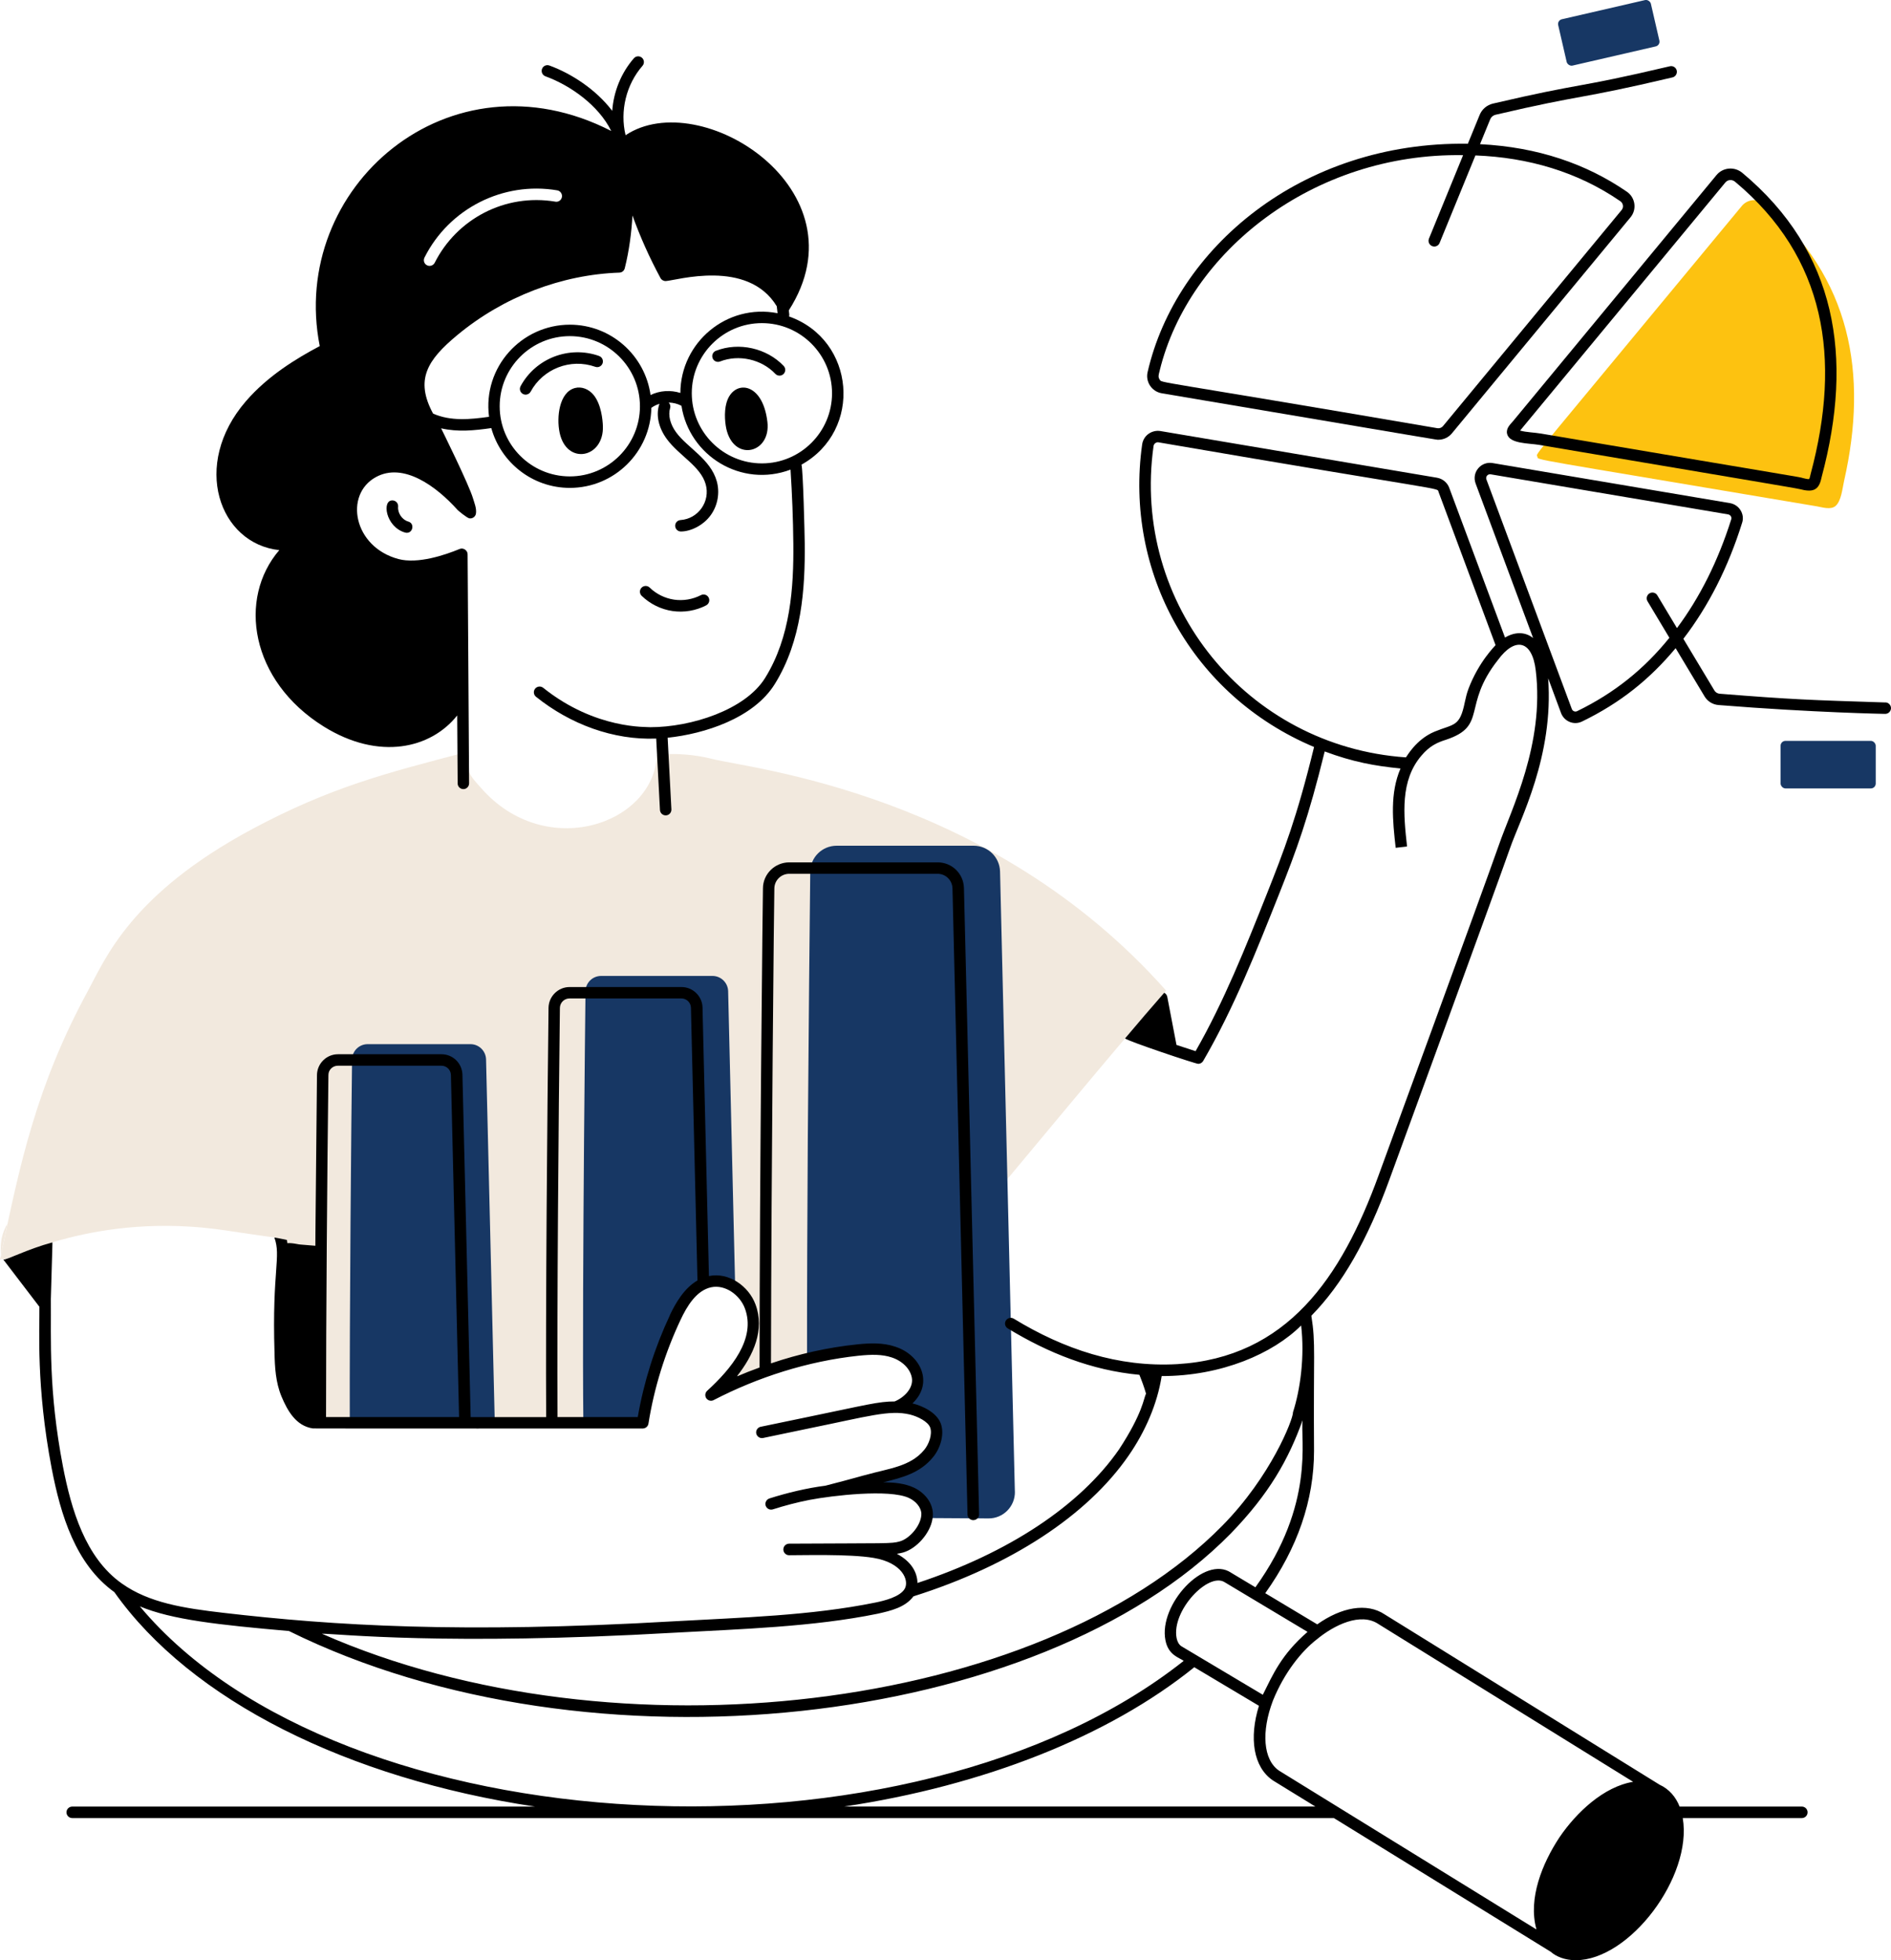 <svg xmlns="http://www.w3.org/2000/svg" id="Layer_2" data-name="Layer 2" viewBox="0 0 493.98 512"><defs><style>      .cls-1 {        fill: #173764;      }      .cls-2 {        fill: #f2e9de;      }      .cls-3 {        fill: #fdc210;      }    </style></defs><g id="Layer_1-2" data-name="Layer 1"><g id="Market_Analysis" data-name="Market Analysis"><g><path class="cls-2" d="M215.92,389.55c3.53-.88,7.13-1.9,10.6-2.82-1.46.66-2.92,1.38-4.33,2.14-2.1.14-4.19.36-6.27.68Z"></path><path class="cls-2" d="M244.64,374.91c.1-.88.04-1.78-.26-2.58-.86-2.3-4.19-3.79-6.37-4.31-1.32-.32-2.64-.44-3.99-.46,3.27-1.24,6.27-4.41,5.63-7.95-.54-3.09-3.26-5.47-6.23-6.45-2.98-1-6.21-.84-9.33-.52-13.35,1.37-26.68,5.69-38.38,11.74,2.5-2.28,4.89-4.69,6.85-7.43,3.37-4.6,5.38-10.42,3.39-15.74-1.54-4.12-6.1-7.4-10.52-6.45-4.43.94-7.15,5.31-9.07,9.41-4.09,8.71-6.97,17.97-8.49,27.46h-85.95c-3.65-.56-5.59-4.05-7.03-7.45-1.42-3.41-1.64-7.19-1.72-10.88-.5-16.8.42-13.77,3.55-55.73h166.36c3.07,36.38,2.46,42.22,4.69,55.21,1.34,7.87,1.86,15.52-3.16,22.13Z"></path><g><path class="cls-2" d="M304.62,258.75c-.16.18-.32.38-.48.56-14.79,16.93-35.19,41.89-50.23,59.68l-2.09-87.02c-.1-3.77-3.13-6.72-6.88-6.72h-38.75c-3.77,0-6.86,3.05-6.88,6.78-.02.54-.48,40.62-.74,82.16l-13.8,1.18-1.26-52.19c-.06-2.95-2.51-5.36-5.48-5.36h-29.27c-2.97,0-5.44,2.43-5.48,5.42-.12,9.65-.36,32.19-.52,55.74l-21.02,1.79-.96-40.04c-.08-3.01-2.49-5.36-5.48-5.36h-27.04c-2.99,0-5.44,2.43-5.48,5.42-.1,9.77-.28,26-.42,43.35l-.58.06c-.42-.3-.84-.6-1.28-.88.12.62.24,1.26.38,1.87-14.12-2.99-2.53-.86-21.72-3.77-34.26-5.2-56.85,7.92-58.29,7.58-.48-.08-.51-.87-.58-1.32,4.87-23.52,9.28-44.24,22.69-68.88,4.57-8.42,11.21-25.27,42.97-42.28,20.32-10.85,34.74-14.54,55.68-20.02-.48.12.36,3.39.44,3.75.52,2.37,2.03,3.79,3.55,5.52,16.77,19.26,45.19,9.65,45.98-8.57,4.53-.6,10.15-.08,14.56,1.06,9.8,2.51,72.64,8.84,118.45,60.48Z"></path><path class="cls-2" d="M.56,328.78c-.18.06-.38.16-.56.24.1-.42.18-.86.3-1.3.06.52.14.86.26,1.06Z"></path><path class="cls-2" d="M120.78,280.72l.96,40.04c.59-.05-7.93.68-39.38,3.37.14-17.35.32-33.58.42-43.35.04-2.99,2.49-5.42,5.48-5.42h27.04c2.99,0,5.4,2.35,5.48,5.36Z"></path><path class="cls-2" d="M183.52,263.17l1.26,52.19c-.2.02-44.86,3.85-42.02,3.61.16-23.55.4-46.08.52-55.74.04-2.99,2.51-5.42,5.48-5.42h29.27c2.97,0,5.42,2.41,5.48,5.36Z"></path><path class="cls-2" d="M253.91,318.99c-2.66,3.21-9.53,11.21-13.56,15.85-8.48-7.72-17.35-14.32-25.82-22.03-.21.02-17.03,1.47-15.95,1.38.26-41.54.72-81.62.74-82.16.02-3.73,3.11-6.78,6.88-6.78h38.75c3.75,0,6.78,2.95,6.88,6.72l2.09,87.02Z"></path></g><path class="cls-1" d="M265.12,389.57c.1,3.89-3.04,7.09-6.93,7.05-4.27-.04-10.04-.06-16.08-.1.59-2.8-1.43-5.4-4.05-6.61-4.67-2.13-17.12-1.13-22.15-.36,3.53-.88,7.13-1.9,10.6-2.82t.04-.02c6.39-1.72,12.2-2.35,16.04-7.05,1.59-1.9,2.63-5.06,1.78-7.33-.86-2.3-4.19-3.79-6.37-4.31-1.32-.32-2.64-.44-3.99-.46,3.27-1.24,6.27-4.41,5.63-7.95-.54-3.09-3.26-5.47-6.23-6.45-2.98-1-6.21-.84-9.33-.52-4.47.46-8.91,1.24-13.26,2.3-.02-17.17.08-37.66.2-57.37.22-29.57.5-57.43.64-69.87.04-3.77,3.12-6.79,6.89-6.79h35.8c3.73,0,6.79,2.98,6.89,6.73l3.87,161.93Z"></path><path class="cls-1" d="M185.43,334.77c-4.43.94-7.15,5.31-9.07,9.41-4.09,8.71-6.97,17.97-8.49,27.46h-15.48c-.2-17.99-.02-48.68.18-74.07.14-17.13.3-31.83.38-38.64.02-2.22,1.84-4.01,4.07-4.01h29.12c2.2,0,4.01,1.78,4.07,3.97.19,8.08,1.65,69.42,1.84,77.4-1.94-1.36-4.31-2.02-6.63-1.52Z"></path><path class="cls-1" d="M192.66,361.09c-2.36,1.02-4.67,2.12-6.95,3.29,2.5-2.28,4.89-4.69,6.85-7.43l.1,4.13Z"></path><path class="cls-1" d="M129.25,371.64h-37.88c-.08-27.22.4-80.8.6-94.89.02-2.22,1.84-4.01,4.07-4.01h26.86c2.22,0,4.01,1.78,4.07,3.97l.5,20.87,1.78,74.07Z"></path><path class="cls-3" d="M461.02,53.29c-1.8-1.54-4.51-1.31-6.02.52-56.79,68.7-53.74,64.42-53.39,65.47.33,1-4.06-.03,72.96,12.97,1.44.24,3.63.99,4.9-.07,1.54-1.28,1.83-4.7,2.24-6.49,6.41-28.25,1.67-53.24-20.69-72.4Z"></path><path class="cls-2" d="M1.93,319.69c-.64,3.01-1.16,5.68-1.64,8-.02-.1-.02-.22-.04-.34-.26-2.93.36-5.54,1.68-7.66Z"></path><rect class="cls-1" x="465.14" y="193.52" width="24.85" height="12.42" rx="1.27" ry="1.27"></rect><rect class="cls-1" x="407.83" y="2.38" width="24.85" height="12.42" rx="1.27" ry="1.27" transform="translate(8.81 94.6) rotate(-12.98)"></rect><g><path d="M104,132.36c.08-.82-.52-1.56-1.34-1.64-3.03-.32-1.97,6.94,3.17,8.39,1.94.53,2.69-2.36.81-2.88-1.59-.45-2.8-2.22-2.64-3.87Z"></path><path d="M156.5,92.98c-7.83-2.77-16.55.59-20.51,7.89-.39.73-.12,1.64.6,2.03.72.39,1.63.13,2.03-.6,3.23-5.97,10.4-8.78,16.88-6.49.78.28,1.64-.13,1.91-.91s-.13-1.64-.91-1.91Z"></path><path d="M187.01,91.63c-.77.3-1.15,1.17-.85,1.94.3.77,1.17,1.15,1.94.85,4.89-1.91,10.83-.58,14.44,3.23.57.6,1.52.63,2.12.06.6-.57.63-1.52.06-2.12-4.43-4.67-11.7-6.3-17.7-3.96Z"></path><path d="M150.17,101.36c-4.07,1.09-4.83,7.57-3.99,11.62,1.8,8.66,11.64,6.71,11.31-1.71-.06-1.61-.42-5.6-2.39-8.06-1.27-1.59-3.2-2.32-4.93-1.85Z"></path><path d="M189.8,105.13h0c-.76,2.65-.36,5.96.1,7.53,2.3,7.97,11.49,5.58,10.57-2.43-1.25-10.79-8.96-11.05-10.66-5.11Z"></path><path d="M184.48,158.11c.73-.38,1.02-1.29.64-2.02-.38-.73-1.28-1.02-2.02-.64-2.14,1.11-4.63,1.53-7.01,1.18-2.38-.35-4.65-1.47-6.38-3.15-.59-.58-1.54-.56-2.12.03-.58.59-.56,1.54.03,2.12,2.18,2.12,5.03,3.53,8.03,3.97,3,.44,6.14-.08,8.83-1.48Z"></path><path d="M72.97,143.68c-10.9,12.64-7.62,34.13,11.61,46.1,14.44,8.98,28.02,5.73,34.85-2.9l.12,17.75c0,.82.67,1.49,1.5,1.49h0c.83,0,1.49-.68,1.49-1.51,0-.22-.41-63.85-.39-59.83v-.02c0-.96-1.09-1.78-2.07-1.37-3.79,1.57-10.92,3.99-16.01,2.63-11.77-3.16-14.22-16.83-5.88-21.4,7.2-3.95,15.82,2.42,21.34,8.58.16.18,2.44,2.1,3.11,2.2.81.11,1.56-.44,1.69-1.25.22-1.38-.48-2.96-.77-3.98-1.01-3.51-8.22-18.09-8.33-18.29,4.36,1.01,8.7.57,13.11-.06,2.5,8.99,10.74,15.62,20.52,15.62,11.62,0,21.08-9.35,21.29-20.91.65-.48,1.39-.83,2.17-1.06-.05.09-.11.16-.14.26-.86,2.79-.12,6.05,2.02,8.96,3.19,4.34,8.82,7.07,10.15,11.82,1.25,4.44-1.91,9.01-6.58,9.33-.83.06-1.45.77-1.39,1.59.05.79.71,1.4,1.49,1.4,2.56,0,5.92-1.6,7.86-4.36,1.78-2.52,2.34-5.8,1.51-8.77-1.64-5.82-7.64-8.71-10.62-12.78-1.55-2.11-2.13-4.47-1.57-6.31.17-.54,0-1.08-.36-1.46,1.16.02,2.31.3,3.33.85,2.04,13.13,15.67,21.48,28.49,16.67.41,6.4.67,12.89.73,19.31.11,11.33-.69,24.36-7.38,35.12-5.19,8.35-19.32,12.85-29.99,12.85-.7-.13-14.21.71-27.97-10.29-.64-.52-1.59-.41-2.11.23-.52.65-.41,1.59.23,2.11,9.01,7.22,20.23,11.36,31.4,10.92l.98,18.64c.04.79.69,1.45,1.57,1.42.83-.04,1.46-.75,1.42-1.57l-.98-18.71c9.56-1,22.42-5.06,27.98-14.01,7.09-11.41,7.94-24.97,7.83-36.73-.03-2.83-.43-19.06-.85-20.59,16.07-8.94,14.07-32.59-3.25-38.71.12-.39.06-.55-.06-1.59,20.18-31.48-23.13-58.79-42.64-45.75-1.52-6.31.15-13.23,4.42-18.13.54-.62.48-1.57-.15-2.11-.63-.54-1.57-.48-2.11.15-3.33,3.82-5.29,8.71-5.65,13.73-4.2-5.56-10.69-9.77-16.42-11.85-.78-.28-1.64.12-1.92.9-.28.78.12,1.64.9,1.92,6.44,2.34,13.87,7.55,17.18,14.28-42.3-21.67-84.33,14.77-76.14,56.19-6.09,3.23-13.54,7.74-19.29,14.4-14.39,16.64-6.95,37.25,8.75,38.9ZM145.07,52.67c-13.2-2.2-25.78,4.58-31.51,15.96-.4.79-1.37,1.01-2.02.66-.74-.36-1.02-1.26-.66-2,6.42-12.81,20.54-19.97,34.69-17.57.8.14,1.36.92,1.22,1.74-.14.82-.92,1.36-1.72,1.22ZM148.85,124.44c-10.1,0-18.32-8.22-18.32-18.32s8.22-18.32,18.32-18.32,18.32,8.22,18.32,18.32-8.22,18.32-18.32,18.32ZM217.35,102.72c0,10.1-8.22,18.32-18.32,18.32s-18.32-8.22-18.32-18.32,8.22-18.32,18.32-18.32,18.32,8.22,18.32,18.32ZM177.73,102.64c-2.55-.81-5.38-.63-7.79.54-1.44-10.36-10.33-18.37-21.08-18.37-12.6,0-22.8,11.05-21.11,24.06-4.94.7-10.04,1.19-14.62-.84-4.8-8.89-1.45-14.04,6.3-20.48,12.19-10.12,27.4-15.83,42.37-16.34.67-.02,1.24-.48,1.4-1.13,1.18-4.66,1.76-9.39,2.02-13.78,2.03,5.62,4.48,11.09,7.32,16.33.27.5.79.8,1.39.78,2.65-.12,21.37-5.91,28.98,6.58.02.21.08.67.21,1.82-13.28-2.58-25.34,7.63-25.39,20.83Z"></path><path d="M303.45,102.72c76.21,12.85,71.57,12.14,72.3,12.14,1.34,0,2.64-.6,3.51-1.65l46.68-56.46c1.71-2.07,1.25-5.16-.97-6.68-10.61-7.29-23.3-11.65-38.35-12.41l2.67-6.52c.23-.57.76-1.02,1.37-1.16,23.92-5.59,20.84-3.77,46.23-9.76.81-.19,1.3-1,1.12-1.8-.19-.81-1.01-1.3-1.8-1.11-25.69,6.05-21.83,4.06-46.22,9.75-1.56.37-2.86,1.47-3.46,2.94l-3.09,7.55c-43.54-.66-76.28,27.43-83.66,59.67-.58,2.54,1.11,5.06,3.68,5.5ZM302.95,96.76c7.6-30.95,40.05-56.87,79.25-56.23l-8.92,21.8c-.4.98.33,2.07,1.39,2.07.59,0,1.15-.35,1.39-.93l9.36-22.87c13.77.53,26.67,4.27,37.84,11.95.79.54.94,1.6.36,2.3l-46.68,56.46c-.35.42-.91.63-1.45.54-75.66-12.96-71.87-11.69-72.58-12.75-.46-.69-.21-1.3.05-2.33Z"></path><path d="M393.7,113.32c.58,2.62,5.62,2.43,8.33,2.88,53.13,8.99,67.12,11.3,68.16,11.57,3.15.82,4.87.46,5.57-2.73.04-.18.08-.36.13-.54,8.34-31.2,3.93-58.75-20.75-79.35-2.04-1.7-5.06-1.45-6.75.59l-53.09,64.21c-.72.87-1.94,1.89-1.61,3.36ZM450.71,47.66c.63-.76,1.76-.84,2.52-.2,23.73,19.8,27.82,46.18,19.78,76.27-.18.66-.26,1.35-.48,1.42-.47,0-1.01-.13-1.58-.28-1.55-.41,3.71.59-68.41-11.62-1.76-.3-3.83-.32-5.45-.78.17-.19,36.15-43.69,53.63-64.82Z"></path><path d="M492.53,183.49c-20.17-.65-23.87-.74-43.37-2.29-.52-.06-1.02-.36-1.3-.82l-8.12-13.52c6.52-8.48,11.69-18.61,15.35-30.31.74-2.23-.74-4.71-3.17-5.13l-62.04-10.47c-2.99-.5-5.49,2.4-4.41,5.34l15.02,40.36c-2.19-1.74-4.9-1.57-7.34-.12l-14.56-39.08c-.5-1.4-1.73-2.41-3.23-2.67l-72.17-12.18c-2.17-.39-4.48,1.04-4.83,3.49-4.67,33.18,12.92,65.56,44.91,79.03-4.53,18.57-7.89,27.14-12.34,38.39-5.48,13.78-11.15,28.02-18.61,41.06-1.66-.54-3.33-1.08-4.99-1.63l-2.41-12.58c-.1-.46-.4-.84-.8-1.04-3.45,3.95-6.86,7.92-10.23,11.92.73.72,18.42,6.64,19.12,6.64.52,0,1.02-.28,1.3-.76,8.01-13.78,13.93-28.79,19.82-43.59,4.58-11.55,7.61-19.73,11.92-37.25,7.29,2.73,13.05,3.79,19.8,4.45-2.79,6.49-2.06,13.63-1.26,20.72l2.97-.34c-.94-8.45-1.81-17.22,3.75-23.73,2.13-2.52,4.07-3.42,6.46-4.17,10.89-3.63,4.1-8.84,13.5-20.78,4.52-6.19,8.99-5.18,9.91,2.71,2.33,19.16-6.48,36.47-9.57,45.41-4.6,13.08-31.36,86.13-31.47,86.42-9.74,26.83-23.99,47.64-52.62,49.35-15.46.87-29.6-3.89-42.71-11.88-.7-.42-1.62-.2-2.05.5-.44.72-.2,1.63.5,2.05,10.57,6.43,21.91,10.96,34.38,12.12.64,1.58,1.24,3.21,1.73,4.91-.64,1.27-.81,5.03-7.04,14.56-10.21,14.72-28.85,27.04-52.66,34.9-.06-2.82-1.62-5.59-5.38-7.62.54-.08,1.1-.2,1.64-.34,3.53-1.02,7.04-5.03,7.64-8.69.7-3.52-1.59-6.75-4.89-8.28-2.37-1.08-4.95-1.3-7.38-1.36h-.6c5.1-1.25,9.66-2.44,13.02-6.56,1.93-2.29,3.07-6.04,2.03-8.81-1.06-2.81-4.65-4.59-7.4-5.24,5.55-5.21,2.31-12.61-4.49-14.82-3.23-1.1-6.7-.94-9.95-.6-7.66.79-15.25,2.5-22.51,4.96.08-51.78.81-122.18.88-124.05.02-2.11,1.75-3.83,3.89-3.83h38.75c2.11,0,3.83,1.67,3.89,3.81.06,2.42,3.86,160.74,3.93,163.56.02.8.7,1.46,1.5,1.46.87,0,1.54-.71,1.52-1.54-4.71-195.14-3.84-159.04-3.95-163.56-.1-3.77-3.13-6.72-6.88-6.72h-38.75c-3.77,0-6.86,3.05-6.88,6.78-.04,1.09-.88,74.74-.88,125.17-2.01.72-3.99,1.5-5.96,2.35,4.39-5.54,7.37-12.23,4.89-18.84-1.76-4.75-6.96-8.48-12.16-7.4-2.3-96.15-1.5-62.94-1.67-70.13-.06-2.95-2.51-5.36-5.48-5.36h-29.27c-2.97,0-5.44,2.43-5.48,5.42-.34,27.61-.78,79.34-.62,106.91h-19.72c-.18-7.48.72,30-2.15-89.42-.08-3.01-2.49-5.36-5.48-5.36h-27.04c-2.99,0-5.44,2.43-5.48,5.42-.54,53.32-.39,41.89-.42,44.61-4.85-.42-3.67-.26-4.71-.44-1.04-.2-1.87-.3-2.61-.24-.04-.28-.06-.56-.12-.84-1.1-.24-2.17-.46-3.27-.64,1.82,5.03-.63,8.57.04,30.09.08,3.75.28,7.72,1.83,11.45,1.58,3.75,3.79,7.68,8.18,8.33.21.05,85.83.02,86.17.02.74,0,1.38-.54,1.5-1.26,1.48-9.33,4.31-18.43,8.36-27.06,1.67-3.57,4.14-7.74,8.02-8.57,3.7-.78,7.5,2.02,8.81,5.5,2.98,7.94-3.62,15.85-9.85,21.54-.56.5-.64,1.36-.22,1.97.44.6,1.26.82,1.91.46,11.49-5.95,24.54-10.17,37.85-11.59,3.39-.34,6.16-.4,8.71.46,2.77.92,4.81,2.99,5.22,5.3.46,2.65-1.93,5.12-4.49,6.18-4.27,0-7.2.87-23.11,4.15l-11.89,2.47c-.8.16-1.32.96-1.16,1.75.18.82.98,1.34,1.77,1.18l12.02-2.51c15.47-3.15,21.01-4.89,26.32-3.63,2.15.52,4.75,1.87,5.32,3.39.63,1.74-.31,4.37-1.54,5.84-3.63,4.42-9.36,4.87-15.28,6.56-.2,0-2.98.87-10.55,2.81-4.69.59-10.05,1.87-14.62,3.33-.78.26-1.22,1.1-.98,1.87.26.8,1.1,1.24,1.89.98,3.13-1,6.34-1.84,9.55-2.47,6.03-1.15,20.81-2.88,25.96-.52,1.83.84,3.11,2.39,3.27,3.95.17,2.96-2.96,6.66-5.6,7.4-2.29.66-3.14.45-28.95.6-.84.02-1.5.68-1.5,1.52s.68,1.5,1.5,1.5h.02c2.91.03,15.74-.38,22.06.7,7.49,1.24,9.35,5.86,8.14,8.04-1.21,2.13-5.32,3.15-7.72,3.63-16.8,3.42-34.93,3.9-52.6,4.89-55.63,3.22-88.84,1.13-117.63-2.21-10.33-1.2-19.46-2.59-26.6-7.68-9.5-6.72-13.19-19.3-15.37-30.61-3.8-19.88-3.05-33.1-3.15-43.69.42-14.84.44-14.63.4-14.78-6.36,1.7-12.07,4.66-12.8,4.49l9.41,12.32c.09,5.76-.91,20.65,3.21,42.22,2.35,12.2,6.25,25.05,16.37,32.32,20,28.3,61,48.68,109.9,56.02H18.86c-.82,0-1.5.68-1.5,1.5s.68,1.5,1.5,1.5h329.59l56.57,34.88h.02c1.42,1.29,3.77,2.25,6.58,2.25,14.06,0,30.55-21.78,27.96-37.13h31.11c.82,0,1.5-.66,1.5-1.5s-.68-1.5-1.5-1.5h-31.93c-1-2.53-2.73-4.57-5.24-5.72l-71.79-44.47c-4.67-3.13-11.31-1.89-17.63,2.59l-13.58-8.14c8.42-11.79,12.74-24.29,12.74-37.23-.19-25.66.48-27.8-.7-35.24,8.1-8.26,14.6-19.62,20.44-35.7.1-.27,28.21-77.11,31.47-86.46,2.52-7.33,11.45-23.95,9.95-44.35l3.37,9.09c.78,2.08,3.24,3.28,5.46,2.21,10.09-4.89,17.73-11.09,24.47-19.16l7.56,12.6c.78,1.3,2.13,2.13,3.65,2.25,24.64,1.98,43.73,2.32,43.53,2.31.82,0,1.48-.64,1.52-1.46.02-.82-.64-1.52-1.46-1.54ZM383.59,179.98c-.42,1.06-.68,2.25-.94,3.41-1.32,6.58-2.82,5.62-7.9,7.72-4.88,2.03-7.27,6.52-7.48,6.72-41.49-2.86-71.75-39.99-65.93-81.34.1-.72.89-1.08,1.34-.94,76.09,13.06,72.69,11.74,73.1,12.92l14.9,40.04c-.1.2-4.37,4.26-7.1,11.47ZM85.17,370.14c0-26.39.3-63.32.62-89.34,0-1.36,1.1-2.43,2.47-2.43h27.04c1.36,0,2.45,1.06,2.49,2.41,2.85,119.18,1.96,81.95,2.13,89.36h-34.76ZM175,343.54c-3.99,8.5-6.82,17.45-8.4,26.6h-20.96c-.16-27.67.27-78.72.62-106.87.02-1.36,1.14-2.47,2.49-2.47h29.27c1.34,0,2.45,1.1,2.47,2.43.18,7.29-.64-26.38,1.71,71.23-3.53,2.05-5.76,6-7.22,9.07ZM220.51,471.88c36.37-5.46,68.96-18.23,91.47-36.39l16.89,10.07c-2.61,8.41-1.48,16.03,3.65,19.5l11.09,6.82h-123.1ZM344.01,428.19c4.47-3.69,11.41-7.14,16.09-3.97l66.52,41.2c-7.67,1.24-14.83,8.01-19.22,14.46v.02s-.02.04-.04.04c-4.51,6.83-8.18,15.97-6.04,23.87,0,.04.02.1.02.16l-67.18-41.44c-4.25-2.85-4.67-10.31-1.66-18.25.02-.02.02-.04.02-.06,3.01-7.43,7.53-12.97,11.49-16.03ZM341.57,426.25c-6.91,6-9.07,11.2-11.69,16.43l-21.28-12.68c-.62-.42-1.04-1.14-1.24-2.13-1.38-7.17,8.37-17.38,12.6-14.56l21.6,12.94ZM327.95,414.61l-6.36-3.81c-6.93-4.69-18.96,8.34-17.15,17.63.76,4.02,3.74,4.56,4.77,5.4-71.17,56.37-219.95,48.75-272.68-14.24,8.32,3.49,20.53,4.83,38.95,6.44,78.6,38.87,196.15,25.28,245.97-25.41,10.15-10.45,15.21-19.53,18.82-29.65-.62,4.84,3.31,21.92-12.32,43.63ZM337.76,368.96c0,1.78-5.68,16.58-18.45,29.55-47.7,48.52-158.51,62.03-235.23,28.22,4.12,0,32.19,3.18,92.11-.26,17.29-.95,36.23-1.51,53.04-4.95,3.54-.79,7.23-1.67,9.39-4.55,25.39-8.02,45.33-21.04,56.17-36.71,4.31-6.21,7.5-13.42,8.67-20.82,15.64,0,29.1-5.89,36.43-13.22.95,8.05-.19,16.68-2.15,22.73ZM432.94,155.51c-.42-.72-1.34-.94-2.05-.52-.7.42-.94,1.36-.52,2.05l5.72,9.55c-6.53,8.1-14.33,14.43-24.13,19.18-.54.25-1.16-.04-1.36-.58l-22.31-59.96c-.26-.7.32-1.46,1.1-1.34l62.04,10.47c.63.12,1,.72.82,1.28-3.45,10.93-8.22,20.42-14.18,28.42l-5.13-8.55Z"></path></g></g></g></g></svg>